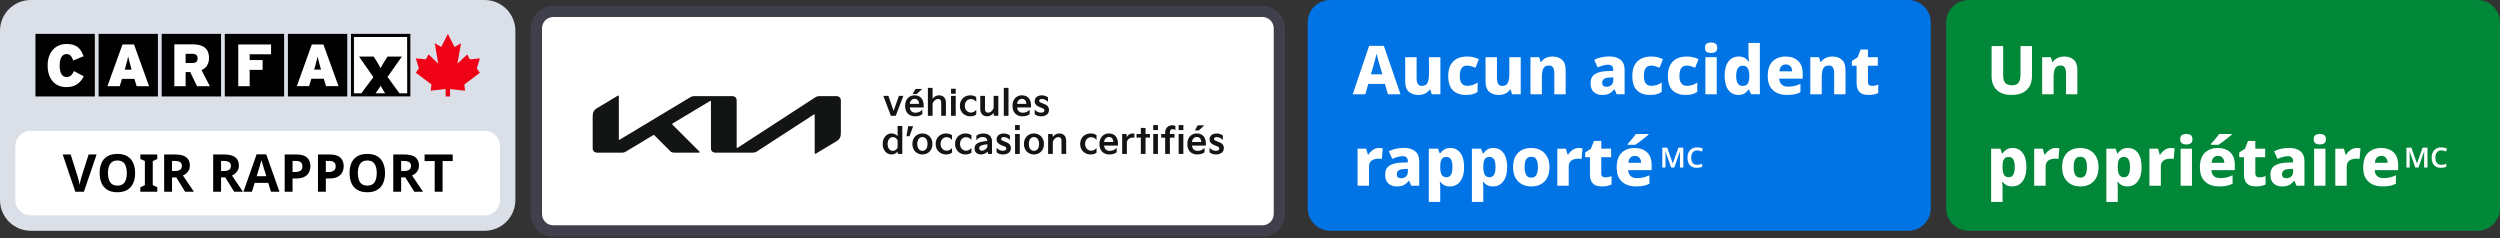 <svg xmlns="http://www.w3.org/2000/svg" version="1.1" width="325" height="31" viewBox="0 0 325 31"><rect x="0" y="0" width="325" height="31" fill="#333333" stroke="none"/><g><g id="View Report - Sm - Fr" xmlns="http://www.w3.org/2000/svg"><path d="M0 4C0 1.791 1.791 0 4 0H63C65.209 0 67 1.791 67 4V26C67 28.209 65.209 30 63 30H4C1.791 30 0 28.209 0 26V4Z" fill="#DADFE8" /><path d="M2 19C2 17.895 2.895 17 4 17H63C64.105 17 65 17.895 65 19V26C65 27.105 64.105 28 63 28H4C2.895 28 2 27.105 2 26V19Z" fill="white" /><path d="M12.817 4.404H20.529V12.54H12.817V4.404Z" fill="black" /><path d="M21.019 4.404H28.735V12.54H21.019V4.404Z" fill="black" /><path d="M29.221 4.404H36.937V12.54H29.221V4.404Z" fill="black" /><path d="M37.427 4.404H45.143V12.54H37.427V4.404Z" fill="black" /><path d="M4.611 4.404H12.327V12.54H4.611V4.404Z" fill="black" /><path d="M8.643 11.327C7.04 11.327 6.191 10.133 6.191 8.524C6.191 6.772 7.202 5.718 8.65 5.718C9.971 5.718 10.496 6.292 10.867 7.315L9.519 7.861C9.326 7.357 9.141 7.028 8.65 7.028C8.033 7.028 7.755 7.652 7.755 8.524C7.755 9.392 8.017 10.017 8.666 10.017C9.133 10.017 9.334 9.761 9.627 9.245L10.89 9.923C10.52 10.637 9.917 11.327 8.643 11.327Z" fill="white" /><path d="M17.107 9.059H16.215L16.316 8.695C16.509 8.005 16.594 7.702 16.663 7.338C16.733 7.702 16.818 7.997 17.011 8.695L17.107 9.059ZM19.378 11.21L17.424 5.78H15.922L13.964 11.21H15.563L15.856 10.249H17.47L17.764 11.21H19.378Z" fill="white" /><path d="M25.688 7.582C25.688 7.97 25.495 8.187 25.008 8.187H24.132V6.997H25.031C25.503 6.997 25.688 7.237 25.688 7.582ZM27.279 11.206L26.201 9.121C26.792 8.854 27.171 8.35 27.171 7.532C27.171 6.245 26.333 5.764 25.07 5.764H22.664V11.206H24.132V9.369H24.73L25.611 11.206H27.279Z" fill="white" /><path d="M32.457 7.051V7.811H34.141V9.082H32.457V11.206H30.974V5.78H35.238V7.059L32.457 7.051Z" fill="white" /><path d="M41.733 9.051H40.841L40.938 8.695C41.13 8.005 41.215 7.702 41.285 7.338C41.355 7.702 41.44 7.997 41.633 8.695L41.733 9.051ZM44.004 11.195L42.046 5.78H40.54L38.586 11.195H40.184L40.478 10.233H42.092L42.386 11.195H44.004Z" fill="white" /><path d="M49.487 11.144C49.302 11.454 49.097 11.753 48.881 12.044L48.811 12.137H50.078L50.016 12.044C49.808 11.703 49.63 11.439 49.487 11.144Z" fill="white" /><path d="M48.56 10.032L46.703 7.357H48.599L48.927 7.885C49.136 8.202 49.321 8.532 49.491 8.873C49.622 8.586 49.854 8.222 50.062 7.885L50.391 7.357H52.252L50.391 10.001L51.947 12.137H52.959V4.799H46.046V12.137H47L48.56 10.032Z" fill="white" /><path d="M45.629 4.404V12.532H53.345V4.404H45.629ZM48.811 12.137L48.881 12.044C49.097 11.753 49.302 11.454 49.487 11.144C49.63 11.439 49.808 11.703 50.016 12.044L50.078 12.137H48.811ZM52.939 12.137H51.928L50.375 10.001L52.233 7.357H50.375L50.043 7.885C49.839 8.222 49.607 8.586 49.472 8.873C49.306 8.532 49.116 8.202 48.908 7.885L48.58 7.357H46.684L48.541 10.032L46.965 12.137H46.012V4.807H52.928L52.939 12.137Z" fill="black" /><path d="M58.508 12.544V11.575L60.454 11.796L60.358 10.986L62.389 9.454L61.983 8.896L62.389 7.59L61.08 7.718L60.736 7.075L59.473 8.28L59.929 5.613L59.087 6.117L58.226 4.408L58.222 4.4L57.361 6.109L56.515 5.605L56.975 8.276L55.708 7.071L55.364 7.71L54.051 7.586L54.461 8.889L54.051 9.451L56.087 10.978L55.994 11.792L57.932 11.571V12.544H58.508Z" fill="#EF0215" /><path d="M12.557 20.082L10.909 24.924H9.791L8.149 20.082H9.187L10.096 22.965C10.109 23.014 10.134 23.107 10.17 23.242C10.207 23.374 10.243 23.514 10.279 23.663C10.315 23.808 10.34 23.93 10.353 24.029C10.367 23.93 10.39 23.808 10.421 23.663C10.457 23.514 10.491 23.374 10.523 23.242C10.559 23.107 10.586 23.014 10.604 22.965L11.52 20.082H12.557Z" fill="black" /><path d="M17.566 22.497C17.566 22.998 17.483 23.437 17.315 23.812C17.152 24.183 16.899 24.472 16.556 24.68C16.217 24.888 15.785 24.992 15.261 24.992C14.736 24.992 14.302 24.888 13.959 24.68C13.619 24.472 13.366 24.181 13.199 23.805C13.036 23.43 12.955 22.992 12.955 22.49C12.955 21.988 13.036 21.552 13.199 21.181C13.366 20.81 13.619 20.523 13.959 20.32C14.302 20.112 14.738 20.008 15.267 20.008C15.792 20.008 16.223 20.112 16.562 20.32C16.902 20.523 17.152 20.812 17.315 21.188C17.483 21.558 17.566 21.995 17.566 22.497ZM14.033 22.497C14.033 23.003 14.13 23.403 14.325 23.697C14.519 23.986 14.831 24.131 15.261 24.131C15.699 24.131 16.013 23.986 16.203 23.697C16.393 23.403 16.488 23.003 16.488 22.497C16.488 21.99 16.393 21.592 16.203 21.303C16.013 21.009 15.701 20.862 15.267 20.862C14.833 20.862 14.519 21.009 14.325 21.303C14.13 21.592 14.033 21.99 14.033 22.497Z" fill="black" /><path d="M20.448 24.924H18.244V24.341L18.834 24.07V20.937L18.244 20.666V20.082H20.448V20.666L19.858 20.937V24.07L20.448 24.341V24.924Z" fill="black" /><path d="M22.751 20.082C23.411 20.082 23.897 20.202 24.209 20.442C24.525 20.681 24.684 21.045 24.684 21.534C24.684 21.755 24.641 21.95 24.555 22.117C24.473 22.279 24.363 22.42 24.223 22.537C24.087 22.65 23.94 22.743 23.782 22.815L25.206 24.924H24.067L22.914 23.066H22.364V24.924H21.34V20.082H22.751ZM22.676 20.923H22.364V22.232H22.697C23.036 22.232 23.278 22.176 23.422 22.062C23.572 21.95 23.646 21.782 23.646 21.561C23.646 21.33 23.567 21.167 23.409 21.073C23.25 20.973 23.006 20.923 22.676 20.923Z" fill="black" /><path d="M29.125 20.082C29.785 20.082 30.271 20.202 30.583 20.442C30.899 20.681 31.058 21.045 31.058 21.534C31.058 21.755 31.015 21.95 30.929 22.117C30.847 22.279 30.736 22.42 30.596 22.537C30.461 22.65 30.314 22.743 30.156 22.815L31.58 24.924H30.44L29.288 23.066H28.738V24.924H27.714V20.082H29.125ZM29.05 20.923H28.738V22.232H29.07C29.41 22.232 29.651 22.176 29.796 22.062C29.945 21.95 30.02 21.782 30.02 21.561C30.02 21.33 29.941 21.167 29.783 21.073C29.624 20.973 29.38 20.923 29.05 20.923Z" fill="black" /><path d="M35.222 24.924L34.87 23.771H33.106L32.754 24.924H31.648L33.357 20.062H34.612L36.328 24.924H35.222ZM34.626 22.91L34.273 21.785C34.25 21.708 34.221 21.61 34.185 21.493C34.148 21.375 34.112 21.256 34.076 21.134C34.04 21.011 34.011 20.905 33.988 20.815C33.965 20.905 33.934 21.018 33.893 21.154C33.857 21.285 33.821 21.412 33.785 21.534C33.753 21.651 33.728 21.735 33.71 21.785L33.364 22.91H34.626Z" fill="black" /><path d="M38.555 20.082C39.179 20.082 39.633 20.218 39.918 20.489C40.207 20.756 40.352 21.125 40.352 21.595C40.352 21.879 40.293 22.144 40.175 22.388C40.058 22.632 39.861 22.829 39.586 22.978C39.314 23.127 38.944 23.202 38.473 23.202H38.033V24.924H37.009V20.082H38.555ZM38.501 20.923H38.033V22.361H38.372C38.661 22.361 38.889 22.304 39.057 22.191C39.228 22.074 39.314 21.886 39.314 21.628C39.314 21.158 39.043 20.923 38.501 20.923Z" fill="black" /><path d="M42.881 20.082C43.505 20.082 43.959 20.218 44.244 20.489C44.533 20.756 44.678 21.125 44.678 21.595C44.678 21.879 44.619 22.144 44.502 22.388C44.384 22.632 44.187 22.829 43.911 22.978C43.64 23.127 43.27 23.202 42.799 23.202H42.359V24.924H41.335V20.082H42.881ZM42.827 20.923H42.359V22.361H42.698C42.987 22.361 43.215 22.304 43.383 22.191C43.554 22.074 43.64 21.886 43.64 21.628C43.64 21.158 43.369 20.923 42.827 20.923Z" fill="black" /><path d="M50.055 22.497C50.055 22.998 49.971 23.437 49.804 23.812C49.641 24.183 49.388 24.472 49.044 24.68C48.705 24.888 48.274 24.992 47.749 24.992C47.225 24.992 46.791 24.888 46.447 24.68C46.108 24.472 45.855 24.181 45.688 23.805C45.525 23.43 45.444 22.992 45.444 22.49C45.444 21.988 45.525 21.552 45.688 21.181C45.855 20.81 46.108 20.523 46.447 20.32C46.791 20.112 47.227 20.008 47.756 20.008C48.28 20.008 48.712 20.112 49.051 20.32C49.39 20.523 49.641 20.812 49.804 21.188C49.971 21.558 50.055 21.995 50.055 22.497ZM46.522 22.497C46.522 23.003 46.619 23.403 46.813 23.697C47.008 23.986 47.32 24.131 47.749 24.131C48.188 24.131 48.502 23.986 48.692 23.697C48.882 23.403 48.977 23.003 48.977 22.497C48.977 21.99 48.882 21.592 48.692 21.303C48.502 21.009 48.19 20.862 47.756 20.862C47.322 20.862 47.008 21.009 46.813 21.303C46.619 21.592 46.522 21.99 46.522 22.497Z" fill="black" /><path d="M52.536 20.082C53.196 20.082 53.682 20.202 53.994 20.442C54.311 20.681 54.469 21.045 54.469 21.534C54.469 21.755 54.426 21.95 54.34 22.117C54.259 22.279 54.148 22.42 54.008 22.537C53.872 22.65 53.725 22.743 53.567 22.815L54.991 24.924H53.852L52.699 23.066H52.15V24.924H51.126V20.082H52.536ZM52.462 20.923H52.15V22.232H52.482C52.821 22.232 53.063 22.176 53.208 22.062C53.357 21.95 53.431 21.782 53.431 21.561C53.431 21.33 53.352 21.167 53.194 21.073C53.036 20.973 52.792 20.923 52.462 20.923Z" fill="black" /><path d="M57.535 24.924H56.511V20.937H55.196V20.082H58.851V20.937H57.535V24.924Z" fill="black" /></g></g><g transform="translate(69)"><path d="M95.122 0.75H2.927C1.31 0.75 0 2.06 0 3.677V27.823C0 29.44 1.31 30.75 2.927 30.75H95.122C96.738 30.75 98.049 29.44 98.049 27.823V3.677C98.049 2.06 96.738 0.75 95.122 0.75Z" fill="#403F4C" xmlns="http://www.w3.org/2000/svg" /><path d="M95.122 2.213H2.927C2.119 2.213 1.463 2.869 1.463 3.677V27.823C1.463 28.631 2.119 29.287 2.927 29.287H95.122C95.93 29.287 96.585 28.631 96.585 27.823V3.677C96.585 2.869 95.93 2.213 95.122 2.213Z" fill="white" xmlns="http://www.w3.org/2000/svg" /><path d="M40.311 13.064C40.311 12.724 40.084 12.497 39.744 12.497H37.535C37.294 12.497 37.132 12.557 36.955 12.673L26.9 19.203C26.871 19.223 26.847 19.233 26.823 19.233C26.787 19.233 26.768 19.198 26.768 19.139V13.064C26.768 12.724 26.541 12.497 26.201 12.497H21.297C21.047 12.497 20.913 12.536 20.696 12.668L11.582 18.143C11.552 18.162 11.527 18.177 11.502 18.177C11.464 18.177 11.449 18.149 11.449 18.091V12.553C11.449 12.459 11.427 12.416 11.386 12.416C11.364 12.416 11.339 12.423 11.312 12.439L8.615 14.061C8.162 14.332 8.049 14.626 8.049 15.135V19.277C8.049 19.617 8.276 19.844 8.615 19.844H11.848C12.055 19.844 12.202 19.802 12.415 19.675L15.928 17.564C15.95 17.55 15.975 17.541 15.993 17.541C16.015 17.541 16.034 17.553 16.053 17.574L18.153 19.674C18.285 19.806 18.474 19.844 18.719 19.844H21.853C21.912 19.844 21.963 19.825 21.963 19.784C21.963 19.748 21.932 19.713 21.886 19.667L18.423 16.204C18.388 16.169 18.38 16.15 18.38 16.129C18.38 16.106 18.393 16.082 18.441 16.053L23.29 13.14C23.32 13.122 23.344 13.111 23.369 13.111C23.402 13.111 23.423 13.152 23.423 13.197V19.277C23.423 19.617 23.65 19.844 23.99 19.844H28.863C29.052 19.844 29.221 19.803 29.427 19.67L36.778 14.896C36.807 14.878 36.83 14.867 36.856 14.867C36.893 14.867 36.91 14.908 36.91 14.962V19.887C36.91 19.978 36.939 20.004 36.973 20.004C36.998 20.004 37.027 19.992 37.063 19.97L39.744 18.36C40.197 18.087 40.311 17.793 40.311 17.283V13.064Z" fill="#131414" xmlns="http://www.w3.org/2000/svg" /><path fill-rule="evenodd" clip-rule="evenodd" d="M47.454 15.051L48.435 12.463H47.857L47.17 14.41L46.488 12.463H45.833L46.81 15.051H47.454ZM50.875 11.565H50.012L49.643 12.229H50.164L50.875 11.565ZM48.672 13.8C48.667 14.037 48.719 14.273 48.823 14.487C48.923 14.684 49.078 14.846 49.272 14.954C49.491 15.07 49.736 15.128 49.986 15.121C50.158 15.121 50.33 15.098 50.495 15.049C50.644 15.006 50.783 14.935 50.905 14.842V14.259C50.785 14.388 50.64 14.491 50.479 14.563C50.33 14.623 50.171 14.655 50.01 14.653C49.795 14.653 49.624 14.594 49.498 14.476C49.371 14.358 49.297 14.189 49.275 13.971H51.081V13.733C51.081 13.316 50.978 12.989 50.771 12.75C50.564 12.511 50.273 12.392 49.896 12.392C49.673 12.387 49.451 12.446 49.259 12.56C49.074 12.672 48.924 12.836 48.828 13.029C48.724 13.239 48.67 13.47 48.674 13.704V13.8H48.672ZM49.279 13.505C49.283 13.329 49.352 13.161 49.471 13.031C49.579 12.914 49.732 12.85 49.891 12.852C50.05 12.845 50.206 12.907 50.315 13.024C50.42 13.14 50.473 13.3 50.473 13.505H49.279ZM52.236 15.051V13.473C52.289 13.306 52.388 13.156 52.523 13.044C52.642 12.933 52.798 12.869 52.961 12.867C53.226 12.867 53.359 13.031 53.359 13.359V15.051H53.971V13.359C53.971 13.05 53.891 12.811 53.731 12.643C53.571 12.475 53.348 12.392 53.06 12.392C52.894 12.389 52.729 12.435 52.587 12.519C52.449 12.6 52.329 12.708 52.236 12.837V11.42H51.624V15.051H52.236ZM55.245 11.536H54.634V12.184H55.245V11.536ZM55.245 12.463H54.634V15.051H55.245V12.463ZM55.791 13.809C55.789 14.039 55.848 14.265 55.962 14.466C56.075 14.666 56.242 14.832 56.442 14.944C56.657 15.065 56.9 15.126 57.147 15.121C57.296 15.124 57.446 15.102 57.587 15.055C57.705 15.017 57.815 14.959 57.914 14.885V14.278C57.711 14.515 57.476 14.634 57.207 14.634C57.074 14.634 56.942 14.597 56.828 14.527C56.706 14.455 56.607 14.352 56.538 14.228C56.465 14.098 56.427 13.953 56.429 13.804V13.709C56.426 13.557 56.463 13.407 56.536 13.274C56.603 13.152 56.701 13.05 56.82 12.979C56.937 12.91 57.07 12.874 57.206 12.875C57.341 12.875 57.476 12.906 57.597 12.968C57.725 13.031 57.834 13.126 57.913 13.245V12.619C57.811 12.547 57.699 12.493 57.581 12.456C57.447 12.412 57.305 12.391 57.164 12.392C56.913 12.387 56.664 12.449 56.443 12.569C56.241 12.681 56.074 12.848 55.96 13.05C55.847 13.25 55.788 13.477 55.79 13.709V13.809H55.791ZM58.435 12.463H59.047V14.154C59.047 14.483 59.18 14.646 59.445 14.646C59.609 14.643 59.764 14.58 59.883 14.469C60.018 14.356 60.116 14.207 60.171 14.04V12.463H60.782V15.051H60.209L60.171 14.677C60.077 14.805 59.957 14.913 59.819 14.994C59.676 15.08 59.513 15.124 59.346 15.121C59.058 15.121 58.835 15.038 58.675 14.87C58.515 14.702 58.435 14.465 58.435 14.154V12.463ZM62.104 11.42H61.492V15.051H62.104V11.42ZM62.626 13.8C62.621 14.037 62.673 14.273 62.777 14.487C62.877 14.684 63.032 14.846 63.226 14.954C63.445 15.07 63.69 15.128 63.94 15.121C64.112 15.121 64.284 15.098 64.449 15.049C64.597 15.006 64.737 14.935 64.859 14.842V14.259C64.739 14.388 64.594 14.491 64.433 14.563C64.284 14.623 64.125 14.655 63.964 14.653C63.749 14.653 63.578 14.594 63.452 14.476C63.325 14.358 63.251 14.189 63.229 13.971H65.035V13.733C65.035 13.316 64.932 12.989 64.725 12.75C64.518 12.511 64.227 12.392 63.85 12.392C63.627 12.387 63.405 12.446 63.213 12.56C63.028 12.672 62.878 12.836 62.782 13.029C62.678 13.239 62.624 13.47 62.628 13.704V13.8H62.626ZM63.232 13.505C63.236 13.329 63.305 13.161 63.424 13.031C63.532 12.914 63.685 12.85 63.843 12.852C64.003 12.845 64.158 12.907 64.267 13.024C64.373 13.14 64.426 13.3 64.426 13.505H63.232ZM65.512 14.838C65.611 14.929 65.73 14.998 65.858 15.041C66.005 15.096 66.16 15.123 66.318 15.123C66.634 15.123 66.888 15.051 67.079 14.907C67.27 14.764 67.367 14.561 67.367 14.298C67.372 14.124 67.317 13.953 67.208 13.817C67.102 13.69 66.933 13.582 66.703 13.497L66.447 13.402C66.349 13.368 66.257 13.321 66.172 13.262C66.121 13.225 66.091 13.166 66.091 13.103C66.094 13.04 66.125 12.982 66.174 12.942C66.23 12.891 66.322 12.867 66.451 12.867C66.591 12.867 66.729 12.899 66.857 12.96C67.003 13.03 67.134 13.128 67.243 13.247V12.659C67.132 12.581 67.011 12.517 66.882 12.472C66.741 12.42 66.591 12.393 66.442 12.393C66.265 12.388 66.09 12.423 65.928 12.495C65.798 12.553 65.689 12.648 65.612 12.767C65.543 12.88 65.507 13.009 65.508 13.142C65.501 13.318 65.563 13.49 65.678 13.622C65.792 13.747 65.961 13.852 66.186 13.937L66.447 14.037C66.542 14.066 66.63 14.115 66.705 14.18C66.75 14.226 66.776 14.29 66.773 14.354C66.773 14.438 66.734 14.517 66.665 14.563C66.591 14.616 66.478 14.644 66.323 14.644C66.169 14.644 66.016 14.608 65.877 14.54C65.734 14.469 65.609 14.367 65.512 14.241V14.838ZM45.753 18.714C45.747 18.965 45.801 19.211 45.91 19.437C46.003 19.632 46.149 19.797 46.331 19.913C46.506 20.023 46.708 20.081 46.914 20.079C47.069 20.08 47.223 20.044 47.362 19.973C47.492 19.909 47.603 19.813 47.687 19.696L47.725 20.008H48.299V16.377H47.687V17.695C47.593 17.586 47.477 17.499 47.345 17.441C47.209 17.38 47.062 17.348 46.914 17.348C46.708 17.347 46.505 17.404 46.331 17.514C46.149 17.631 46.003 17.796 45.91 17.99C45.801 18.215 45.747 18.463 45.753 18.713V18.714ZM46.388 18.714C46.383 18.544 46.417 18.376 46.488 18.222C46.543 18.099 46.631 17.994 46.744 17.918C46.839 17.855 46.951 17.82 47.066 17.819C47.194 17.819 47.321 17.857 47.428 17.928C47.542 18.002 47.631 18.107 47.687 18.231V19.198C47.63 19.321 47.539 19.427 47.424 19.5C47.315 19.572 47.188 19.611 47.057 19.611C46.94 19.611 46.826 19.576 46.73 19.511C46.621 19.435 46.535 19.331 46.483 19.208C46.416 19.052 46.383 18.885 46.388 18.715V18.714ZM49.711 16.406H49.067L48.84 17.71H49.228L49.711 16.406ZM49.616 18.753C49.612 18.989 49.67 19.223 49.784 19.43C49.892 19.628 50.053 19.793 50.248 19.906C50.662 20.137 51.166 20.137 51.581 19.906C51.776 19.794 51.937 19.63 52.045 19.433C52.159 19.224 52.218 18.99 52.213 18.753V18.671C52.216 18.436 52.158 18.204 52.045 17.998C51.937 17.8 51.777 17.636 51.581 17.522C51.167 17.291 50.663 17.291 50.248 17.522C50.053 17.636 49.893 17.8 49.784 17.998C49.67 18.204 49.612 18.436 49.616 18.671V18.753ZM50.251 18.671C50.243 18.455 50.304 18.241 50.426 18.062C50.629 17.792 51.011 17.738 51.28 17.94C51.326 17.975 51.367 18.016 51.401 18.062C51.523 18.241 51.584 18.455 51.576 18.671V18.753C51.576 18.999 51.518 19.203 51.401 19.366C51.199 19.637 50.816 19.691 50.547 19.488C50.501 19.453 50.461 19.413 50.426 19.366C50.309 19.204 50.251 18.999 50.251 18.753V18.671ZM52.64 18.766C52.638 18.997 52.697 19.223 52.81 19.423C52.924 19.624 53.09 19.789 53.291 19.902C53.505 20.022 53.749 20.084 53.995 20.079C54.145 20.081 54.294 20.059 54.436 20.013C54.554 19.975 54.664 19.917 54.762 19.843V19.236C54.56 19.473 54.324 19.591 54.056 19.591C53.922 19.591 53.79 19.554 53.677 19.485C53.555 19.413 53.455 19.31 53.387 19.186C53.314 19.056 53.276 18.91 53.278 18.762V18.667C53.275 18.515 53.312 18.364 53.385 18.231C53.452 18.11 53.549 18.008 53.669 17.937C53.786 17.867 53.919 17.831 54.054 17.833C54.19 17.833 54.324 17.864 54.446 17.925C54.574 17.989 54.682 18.084 54.761 18.202V17.576C54.659 17.505 54.548 17.45 54.43 17.413C54.295 17.369 54.154 17.348 54.013 17.349C53.761 17.345 53.512 17.406 53.292 17.527C53.089 17.639 52.922 17.806 52.809 18.008C52.695 18.208 52.636 18.435 52.639 18.667V18.766H52.64ZM55.167 18.766C55.164 18.997 55.223 19.223 55.337 19.423C55.45 19.624 55.617 19.789 55.818 19.902C56.032 20.022 56.275 20.084 56.522 20.079C56.672 20.081 56.821 20.059 56.962 20.013C57.081 19.975 57.191 19.917 57.289 19.843V19.236C57.086 19.473 56.851 19.591 56.583 19.591C56.449 19.591 56.317 19.554 56.204 19.485C56.082 19.413 55.982 19.31 55.914 19.186C55.841 19.056 55.803 18.91 55.805 18.762V18.667C55.802 18.515 55.839 18.364 55.912 18.231C55.979 18.11 56.076 18.008 56.196 17.937C56.312 17.867 56.446 17.831 56.581 17.833C56.717 17.833 56.851 17.864 56.973 17.925C57.1 17.989 57.209 18.084 57.288 18.202V17.576C57.186 17.505 57.075 17.45 56.957 17.413C56.822 17.369 56.681 17.348 56.54 17.349C56.288 17.345 56.039 17.406 55.819 17.527C55.616 17.639 55.449 17.806 55.336 18.008C55.222 18.208 55.163 18.435 55.166 18.667V18.766H55.167ZM57.692 19.283C57.692 19.53 57.765 19.723 57.913 19.866C58.06 20.008 58.262 20.079 58.522 20.079C58.685 20.082 58.846 20.051 58.996 19.986C59.143 19.917 59.277 19.823 59.394 19.709L59.451 20.008H59.963V18.421C59.963 18.061 59.86 17.792 59.653 17.616C59.445 17.439 59.178 17.351 58.85 17.351C58.484 17.351 58.177 17.45 57.93 17.649V18.241C58.023 18.108 58.144 17.998 58.288 17.922C58.42 17.848 58.569 17.807 58.721 17.806C59.109 17.806 59.318 17.975 59.347 18.313L58.801 18.399C58.609 18.427 58.42 18.473 58.237 18.539C58.093 18.59 57.965 18.676 57.863 18.788C57.748 18.929 57.687 19.105 57.692 19.287V19.283ZM58.3 19.254C58.297 19.17 58.33 19.087 58.39 19.027C58.451 18.973 58.522 18.931 58.598 18.902C58.745 18.851 58.898 18.815 59.054 18.795L59.362 18.743V19.104C59.296 19.243 59.196 19.362 59.07 19.45C58.946 19.543 58.795 19.592 58.641 19.592C58.55 19.597 58.459 19.565 58.392 19.502C58.328 19.436 58.295 19.347 58.3 19.255V19.254ZM60.56 19.795C60.66 19.887 60.778 19.955 60.906 19.999C61.053 20.054 61.209 20.08 61.366 20.08C61.682 20.08 61.936 20.008 62.127 19.865C62.319 19.721 62.415 19.518 62.415 19.255C62.421 19.081 62.365 18.91 62.256 18.774C62.151 18.647 61.981 18.539 61.751 18.455L61.495 18.36C61.398 18.326 61.305 18.279 61.22 18.22C61.169 18.183 61.139 18.123 61.139 18.061C61.143 17.997 61.173 17.939 61.223 17.9C61.278 17.849 61.37 17.824 61.499 17.824C61.64 17.824 61.778 17.857 61.905 17.917C62.051 17.988 62.182 18.085 62.291 18.204V17.617C62.181 17.538 62.059 17.475 61.931 17.429C61.789 17.377 61.64 17.351 61.49 17.351C61.313 17.346 61.138 17.381 60.976 17.453C60.846 17.511 60.737 17.605 60.661 17.725C60.591 17.837 60.555 17.967 60.556 18.099C60.549 18.275 60.611 18.448 60.727 18.58C60.84 18.705 61.009 18.809 61.234 18.895L61.495 18.995C61.59 19.024 61.678 19.072 61.753 19.137C61.798 19.183 61.824 19.247 61.822 19.312C61.822 19.395 61.782 19.474 61.713 19.521C61.64 19.574 61.526 19.602 61.371 19.602C61.217 19.602 61.064 19.566 60.925 19.497C60.782 19.427 60.657 19.325 60.56 19.198V19.795ZM63.57 16.262H62.958V16.91H63.57V16.262ZM63.57 17.42H62.958V20.008H63.57V17.42ZM64.114 18.753C64.111 18.989 64.169 19.223 64.282 19.43C64.39 19.628 64.551 19.793 64.747 19.906C65.161 20.137 65.665 20.137 66.079 19.906C66.274 19.794 66.435 19.63 66.544 19.433C66.657 19.224 66.717 18.99 66.712 18.753V18.671C66.714 18.436 66.656 18.204 66.544 17.998C66.435 17.8 66.275 17.636 66.079 17.522C65.666 17.291 65.162 17.291 64.747 17.522C64.551 17.636 64.391 17.8 64.282 17.998C64.169 18.204 64.111 18.436 64.114 18.671V18.753ZM64.751 18.671C64.742 18.455 64.804 18.241 64.925 18.062C65.128 17.792 65.51 17.738 65.779 17.94C65.826 17.975 65.866 18.016 65.901 18.062C66.023 18.241 66.084 18.455 66.076 18.671V18.753C66.076 18.999 66.018 19.203 65.901 19.366C65.698 19.637 65.316 19.691 65.047 19.488C65.001 19.453 64.96 19.413 64.925 19.366C64.808 19.204 64.751 18.999 64.751 18.753V18.671ZM67.868 20.008V18.43C67.921 18.264 68.021 18.115 68.156 18.002C68.275 17.89 68.431 17.827 68.594 17.824C68.859 17.824 68.992 17.989 68.992 18.317V20.008H69.604V18.317C69.604 18.008 69.524 17.769 69.364 17.601C69.204 17.433 68.981 17.349 68.693 17.349C68.526 17.347 68.362 17.392 68.219 17.477C68.081 17.558 67.962 17.666 67.868 17.794L67.83 17.42H67.257V20.008H67.868ZM71.429 18.766C71.426 18.997 71.485 19.223 71.599 19.423C71.712 19.624 71.879 19.789 72.08 19.902C72.294 20.022 72.537 20.084 72.784 20.079C72.933 20.081 73.083 20.059 73.224 20.013C73.343 19.975 73.453 19.917 73.551 19.843V19.236C73.348 19.473 73.113 19.591 72.844 19.591C72.711 19.591 72.579 19.554 72.466 19.485C72.344 19.413 72.244 19.31 72.176 19.186C72.103 19.056 72.065 18.91 72.067 18.762V18.667C72.064 18.515 72.1 18.364 72.174 18.231C72.241 18.11 72.338 18.008 72.457 17.937C72.574 17.867 72.708 17.831 72.843 17.833C72.979 17.833 73.113 17.864 73.235 17.925C73.362 17.989 73.47 18.084 73.55 18.202V17.576C73.448 17.506 73.337 17.45 73.219 17.413C73.084 17.37 72.943 17.348 72.802 17.349C72.55 17.345 72.301 17.406 72.081 17.527C71.878 17.639 71.711 17.806 71.598 18.008C71.484 18.208 71.425 18.435 71.427 18.667V18.766H71.429ZM73.931 18.757C73.927 18.995 73.979 19.231 74.083 19.444C74.181 19.641 74.338 19.805 74.531 19.911C74.75 20.028 74.996 20.086 75.245 20.079C75.418 20.079 75.589 20.056 75.755 20.006C75.903 19.963 76.042 19.892 76.165 19.8V19.217C76.044 19.346 75.9 19.449 75.739 19.521C75.589 19.581 75.43 19.612 75.269 19.611C75.054 19.611 74.883 19.552 74.757 19.434C74.631 19.316 74.557 19.146 74.535 18.929H76.341V18.691C76.341 18.274 76.238 17.946 76.03 17.707C75.823 17.469 75.532 17.349 75.156 17.349C74.932 17.345 74.711 17.404 74.519 17.517C74.333 17.63 74.184 17.793 74.088 17.987C73.983 18.196 73.93 18.428 73.933 18.662V18.757H73.931ZM74.537 18.463C74.542 18.287 74.61 18.119 74.729 17.989C74.837 17.872 74.99 17.807 75.149 17.809C75.309 17.802 75.464 17.866 75.573 17.982C75.678 18.098 75.731 18.258 75.731 18.463H74.537ZM77.495 20.008V18.444C77.535 18.28 77.633 18.134 77.769 18.034C77.905 17.933 78.07 17.879 78.239 17.88C78.316 17.88 78.393 17.892 78.466 17.918V17.374C78.4 17.356 78.33 17.348 78.262 17.351C78.09 17.347 77.921 17.395 77.776 17.486C77.641 17.571 77.538 17.698 77.484 17.849L77.456 17.422H76.882V20.011H77.494L77.495 20.008ZM79.309 20.008H79.921V17.889H80.495V17.42H79.921V16.633H79.309V17.42H78.75V17.889H79.309V20.008ZM81.533 16.262H80.921V16.91H81.533V16.262ZM81.533 17.42H80.921V20.008H81.533V17.42ZM82.471 17.894V20.008H83.083V17.894H83.685V17.42H83.083V17.212C83.083 17.073 83.119 16.967 83.189 16.894C83.261 16.821 83.36 16.782 83.462 16.785C83.525 16.785 83.588 16.798 83.647 16.823C83.704 16.847 83.755 16.88 83.799 16.923V16.378C83.737 16.348 83.671 16.325 83.604 16.31C83.36 16.253 83.102 16.291 82.883 16.415C82.75 16.496 82.642 16.614 82.573 16.754C82.506 16.893 82.47 17.045 82.471 17.2V17.422H81.959V17.896H82.471V17.894ZM84.836 16.262H84.224V16.91H84.836V16.262ZM84.836 17.42H84.224V20.008H84.836V17.42ZM87.562 16.291H86.699L86.329 16.954H86.85L87.562 16.291ZM85.357 18.757C85.352 18.995 85.404 19.231 85.509 19.444C85.607 19.641 85.764 19.805 85.957 19.911C86.176 20.028 86.422 20.086 86.671 20.079C86.844 20.079 87.015 20.056 87.181 20.006C87.329 19.963 87.468 19.892 87.591 19.8V19.217C87.47 19.346 87.326 19.449 87.164 19.521C87.015 19.581 86.856 19.612 86.695 19.611C86.481 19.611 86.309 19.552 86.183 19.434C86.057 19.316 85.983 19.146 85.961 18.929H87.767V18.691C87.767 18.274 87.664 17.946 87.456 17.707C87.249 17.469 86.958 17.349 86.582 17.349C86.358 17.345 86.137 17.404 85.944 17.517C85.759 17.63 85.61 17.793 85.513 17.987C85.409 18.196 85.356 18.428 85.359 18.662V18.757H85.357ZM85.964 18.463C85.969 18.287 86.037 18.119 86.156 17.989C86.264 17.872 86.417 17.807 86.576 17.809C86.736 17.802 86.891 17.865 87 17.982C87.105 18.098 87.159 18.258 87.159 18.463H85.964ZM88.244 19.795C88.344 19.887 88.462 19.955 88.591 19.999C88.738 20.054 88.893 20.08 89.051 20.08C89.367 20.08 89.621 20.008 89.812 19.865C90.003 19.721 90.098 19.518 90.099 19.255C90.105 19.081 90.049 18.91 89.94 18.774C89.835 18.647 89.667 18.539 89.435 18.455L89.179 18.36C89.082 18.326 88.989 18.279 88.905 18.22C88.854 18.183 88.823 18.123 88.823 18.061C88.827 17.997 88.857 17.939 88.907 17.9C88.963 17.849 89.055 17.824 89.184 17.824C89.324 17.824 89.462 17.857 89.589 17.917C89.735 17.988 89.866 18.085 89.975 18.204V17.617C89.865 17.538 89.743 17.475 89.615 17.429C89.474 17.377 89.324 17.351 89.175 17.351C88.997 17.346 88.822 17.381 88.66 17.453C88.53 17.511 88.421 17.605 88.345 17.725C88.275 17.837 88.24 17.967 88.241 18.099C88.234 18.275 88.295 18.448 88.411 18.58C88.525 18.705 88.694 18.809 88.918 18.895L89.179 18.995C89.274 19.024 89.362 19.072 89.438 19.137C89.483 19.183 89.508 19.247 89.506 19.312C89.506 19.395 89.465 19.474 89.397 19.521C89.324 19.574 89.21 19.602 89.055 19.602C88.901 19.602 88.748 19.566 88.609 19.497C88.467 19.428 88.341 19.325 88.244 19.198V19.795Z" fill="#131414" xmlns="http://www.w3.org/2000/svg" /></g><g transform="translate(170)"><g id="No Accidents - Sm - Fr" xmlns="http://www.w3.org/2000/svg"><path d="M0 2.927C0 1.31 1.31 0 2.927 0H78.073C79.69 0 81 1.31 81 2.927V27.073C81 28.69 79.69 30 78.073 30H2.927C1.31 30 0 28.69 0 27.073V2.927Z" fill="#0074E5" /><path d="M9.287 19.238C9.363 19.238 9.448 19.244 9.541 19.256C9.635 19.262 9.708 19.27 9.761 19.282L9.638 20.669C9.521 20.64 9.363 20.625 9.164 20.625C8.977 20.625 8.789 20.658 8.602 20.722C8.42 20.78 8.268 20.889 8.145 21.047C8.028 21.205 7.97 21.433 7.97 21.732V24.146H6.486V19.326H7.601L7.829 20.116H7.891C8.031 19.876 8.221 19.671 8.461 19.502C8.707 19.326 8.982 19.238 9.287 19.238Z" fill="white" /><path d="M12.522 19.229C13.148 19.229 13.634 19.376 13.979 19.668C14.325 19.955 14.497 20.382 14.497 20.95V24.146H13.47L13.18 23.497H13.145C12.94 23.754 12.724 23.942 12.495 24.058C12.267 24.176 11.954 24.234 11.556 24.234C11.128 24.234 10.774 24.108 10.493 23.857C10.212 23.605 10.072 23.216 10.072 22.689C10.072 22.174 10.25 21.793 10.607 21.547C10.97 21.302 11.5 21.164 12.197 21.135L13.022 21.108V20.968C13.022 20.734 12.961 20.564 12.838 20.459C12.721 20.353 12.557 20.3 12.346 20.3C12.129 20.3 11.907 20.336 11.679 20.406C11.456 20.47 11.228 20.552 10.994 20.652L10.546 19.668C10.809 19.528 11.108 19.419 11.442 19.343C11.775 19.267 12.135 19.229 12.522 19.229ZM13.022 21.951L12.574 21.969C12.206 21.98 11.948 22.048 11.802 22.171C11.655 22.288 11.582 22.449 11.582 22.654C11.582 22.841 11.632 22.976 11.731 23.058C11.837 23.134 11.974 23.172 12.144 23.172C12.39 23.172 12.598 23.099 12.768 22.952C12.937 22.8 13.022 22.595 13.022 22.338V21.951Z" fill="white" /><path d="M18.556 19.238C19.095 19.238 19.525 19.452 19.847 19.879C20.169 20.3 20.33 20.915 20.33 21.723C20.33 22.273 20.251 22.736 20.093 23.11C19.935 23.479 19.718 23.76 19.443 23.953C19.174 24.14 18.864 24.234 18.512 24.234C18.167 24.234 17.895 24.173 17.696 24.05C17.503 23.927 17.348 23.792 17.23 23.646H17.169C17.186 23.757 17.201 23.874 17.213 23.997C17.225 24.12 17.23 24.252 17.23 24.392V26.254H15.746V19.326H16.95L17.16 19.941H17.23C17.353 19.753 17.52 19.589 17.731 19.449C17.942 19.308 18.217 19.238 18.556 19.238ZM18.038 20.406C17.74 20.406 17.532 20.502 17.415 20.696C17.298 20.889 17.236 21.184 17.23 21.582V21.714C17.23 22.142 17.289 22.469 17.406 22.698C17.523 22.926 17.74 23.04 18.056 23.04C18.565 23.04 18.82 22.595 18.82 21.705C18.82 21.261 18.755 20.933 18.627 20.722C18.498 20.511 18.302 20.406 18.038 20.406Z" fill="white" /><path d="M24.156 19.238C24.694 19.238 25.124 19.452 25.446 19.879C25.768 20.3 25.929 20.915 25.929 21.723C25.929 22.273 25.85 22.736 25.692 23.11C25.534 23.479 25.317 23.76 25.042 23.953C24.773 24.14 24.463 24.234 24.112 24.234C23.766 24.234 23.494 24.173 23.295 24.05C23.102 23.927 22.947 23.792 22.83 23.646H22.768C22.786 23.757 22.8 23.874 22.812 23.997C22.824 24.12 22.83 24.252 22.83 24.392V26.254H21.346V19.326H22.549L22.759 19.941H22.83C22.953 19.753 23.119 19.589 23.33 19.449C23.541 19.308 23.816 19.238 24.156 19.238ZM23.637 20.406C23.339 20.406 23.131 20.502 23.014 20.696C22.897 20.889 22.836 21.184 22.83 21.582V21.714C22.83 22.142 22.888 22.469 23.005 22.698C23.122 22.926 23.339 23.04 23.655 23.04C24.164 23.04 24.419 22.595 24.419 21.705C24.419 21.261 24.355 20.933 24.226 20.722C24.097 20.511 23.901 20.406 23.637 20.406Z" fill="white" /><path d="M31.432 21.723C31.432 22.531 31.218 23.151 30.791 23.584C30.369 24.018 29.79 24.234 29.052 24.234C28.596 24.234 28.189 24.138 27.832 23.944C27.481 23.751 27.203 23.467 26.998 23.093C26.799 22.718 26.699 22.262 26.699 21.723C26.699 20.927 26.91 20.315 27.331 19.888C27.753 19.455 28.335 19.238 29.079 19.238C29.535 19.238 29.939 19.335 30.29 19.528C30.648 19.721 30.926 20.002 31.125 20.371C31.329 20.739 31.432 21.19 31.432 21.723ZM28.201 21.723C28.201 22.168 28.268 22.507 28.403 22.741C28.537 22.976 28.76 23.093 29.07 23.093C29.374 23.093 29.594 22.976 29.729 22.741C29.863 22.507 29.93 22.168 29.93 21.723C29.93 21.278 29.863 20.944 29.729 20.722C29.594 20.494 29.371 20.38 29.061 20.38C28.757 20.38 28.537 20.494 28.403 20.722C28.268 20.944 28.201 21.278 28.201 21.723Z" fill="white" /><path d="M35.251 19.238C35.327 19.238 35.412 19.244 35.506 19.256C35.599 19.262 35.672 19.27 35.725 19.282L35.602 20.669C35.485 20.64 35.327 20.625 35.128 20.625C34.941 20.625 34.753 20.658 34.566 20.722C34.385 20.78 34.233 20.889 34.109 21.047C33.992 21.205 33.934 21.433 33.934 21.732V24.146H32.45V19.326H33.565L33.793 20.116H33.855C33.995 19.876 34.186 19.671 34.426 19.502C34.672 19.326 34.947 19.238 35.251 19.238Z" fill="white" /><path d="M38.684 23.058C38.83 23.058 38.968 23.043 39.096 23.014C39.231 22.984 39.366 22.946 39.5 22.899V23.988C39.342 24.058 39.161 24.117 38.956 24.164C38.751 24.211 38.508 24.234 38.227 24.234C37.928 24.234 37.662 24.187 37.428 24.094C37.2 23.994 37.018 23.827 36.884 23.593C36.755 23.353 36.691 23.022 36.691 22.601V20.432H36.076V19.818L36.813 19.343L37.217 18.325H38.166V19.326H39.447V20.432H38.166V22.548C38.166 22.718 38.212 22.847 38.306 22.935C38.4 23.017 38.526 23.058 38.684 23.058Z" fill="white" /><path d="M42.497 19.238C43.176 19.238 43.715 19.425 44.112 19.8C44.511 20.169 44.71 20.713 44.71 21.433V22.118H41.663C41.675 22.434 41.777 22.686 41.97 22.873C42.163 23.061 42.438 23.154 42.795 23.154C43.106 23.154 43.387 23.125 43.638 23.066C43.89 23.008 44.151 22.914 44.42 22.785V23.883C44.186 24.006 43.934 24.094 43.665 24.146C43.395 24.205 43.065 24.234 42.672 24.234C42.187 24.234 41.754 24.146 41.373 23.971C40.998 23.795 40.703 23.526 40.486 23.163C40.275 22.8 40.17 22.335 40.17 21.767C40.17 20.912 40.384 20.277 40.811 19.861C41.238 19.446 41.8 19.238 42.497 19.238ZM42.523 20.265C42.295 20.265 42.105 20.338 41.953 20.485C41.806 20.631 41.718 20.857 41.689 21.161H43.349C43.343 20.903 43.27 20.69 43.129 20.52C42.995 20.35 42.792 20.265 42.523 20.265ZM44.306 17.421V17.508C44.212 17.59 44.092 17.69 43.946 17.807C43.799 17.924 43.641 18.047 43.471 18.176C43.308 18.304 43.147 18.427 42.989 18.544C42.836 18.656 42.702 18.749 42.585 18.825H41.601V18.711C41.695 18.6 41.809 18.471 41.944 18.325C42.078 18.173 42.21 18.018 42.339 17.86C42.468 17.696 42.576 17.549 42.664 17.421H44.306Z" fill="white" /><path d="M10.428 12.256L10.042 10.913H7.873L7.487 12.256H5.854L7.987 5.96H9.901L12.062 12.256H10.428ZM9.708 9.666L9.34 8.41C9.31 8.305 9.269 8.164 9.217 7.989C9.17 7.807 9.12 7.623 9.067 7.436C9.02 7.248 8.982 7.09 8.953 6.961C8.924 7.09 8.886 7.251 8.839 7.444C8.792 7.632 8.745 7.816 8.699 7.998C8.652 8.173 8.614 8.311 8.584 8.41L8.216 9.666H9.708Z" fill="white" /><path d="M17.251 7.436V12.256H16.127L15.934 11.642H15.846C15.694 11.887 15.486 12.066 15.223 12.177C14.959 12.288 14.678 12.344 14.38 12.344C13.882 12.344 13.473 12.206 13.15 11.931C12.834 11.65 12.676 11.2 12.676 10.579V7.436H14.16V10.166C14.16 10.494 14.213 10.743 14.318 10.913C14.43 11.082 14.605 11.167 14.845 11.167C15.202 11.167 15.445 11.036 15.574 10.772C15.703 10.509 15.767 10.128 15.767 9.631V7.436H17.251Z" fill="white" /><path d="M20.588 12.344C19.863 12.344 19.295 12.148 18.885 11.756C18.475 11.358 18.27 10.728 18.27 9.868C18.27 9.282 18.376 8.805 18.586 8.437C18.797 8.062 19.084 7.787 19.447 7.611C19.816 7.436 20.237 7.348 20.711 7.348C21.027 7.348 21.311 7.38 21.563 7.444C21.815 7.509 22.043 7.591 22.248 7.69L21.818 8.805C21.613 8.723 21.422 8.656 21.247 8.603C21.071 8.551 20.893 8.524 20.711 8.524C20.407 8.524 20.173 8.636 20.009 8.858C19.851 9.075 19.772 9.408 19.772 9.859C19.772 10.31 19.857 10.64 20.026 10.851C20.196 11.056 20.427 11.159 20.72 11.159C20.972 11.159 21.212 11.123 21.44 11.053C21.668 10.977 21.885 10.872 22.09 10.737V11.949C21.885 12.083 21.665 12.183 21.431 12.247C21.203 12.312 20.922 12.344 20.588 12.344Z" fill="white" /><path d="M27.695 7.436V12.256H26.571L26.378 11.642H26.29C26.138 11.887 25.93 12.066 25.667 12.177C25.403 12.288 25.122 12.344 24.824 12.344C24.326 12.344 23.916 12.206 23.595 11.931C23.278 11.65 23.12 11.2 23.12 10.579V7.436H24.604V10.166C24.604 10.494 24.657 10.743 24.762 10.913C24.873 11.082 25.049 11.167 25.289 11.167C25.646 11.167 25.889 11.036 26.018 10.772C26.147 10.509 26.211 10.128 26.211 9.631V7.436H27.695Z" fill="white" /><path d="M31.831 7.348C32.341 7.348 32.75 7.488 33.061 7.769C33.377 8.044 33.535 8.492 33.535 9.113V12.256H32.06V9.525C32.06 9.192 32.004 8.94 31.893 8.77C31.782 8.6 31.606 8.516 31.366 8.516C31.003 8.516 30.757 8.65 30.628 8.92C30.506 9.183 30.444 9.563 30.444 10.061V12.256H28.96V7.436H30.084L30.286 8.059H30.356C30.508 7.825 30.71 7.649 30.962 7.532C31.22 7.409 31.509 7.348 31.831 7.348Z" fill="white" /><path d="M39.223 7.339C39.85 7.339 40.335 7.485 40.681 7.778C41.026 8.065 41.199 8.492 41.199 9.06V12.256H40.172L39.882 11.606H39.847C39.642 11.864 39.425 12.051 39.197 12.168C38.969 12.285 38.655 12.344 38.257 12.344C37.83 12.344 37.476 12.218 37.195 11.966C36.914 11.715 36.773 11.325 36.773 10.799C36.773 10.283 36.952 9.903 37.309 9.657C37.672 9.411 38.202 9.274 38.898 9.244L39.724 9.218V9.078C39.724 8.843 39.662 8.674 39.539 8.568C39.422 8.463 39.258 8.41 39.048 8.41C38.831 8.41 38.609 8.445 38.38 8.516C38.158 8.58 37.93 8.662 37.695 8.761L37.248 7.778C37.511 7.638 37.81 7.529 38.143 7.453C38.477 7.377 38.837 7.339 39.223 7.339ZM39.724 10.061L39.276 10.079C38.907 10.09 38.65 10.158 38.503 10.28C38.357 10.398 38.284 10.559 38.284 10.763C38.284 10.951 38.334 11.085 38.433 11.167C38.538 11.243 38.676 11.281 38.846 11.281C39.092 11.281 39.299 11.208 39.469 11.062C39.639 10.91 39.724 10.705 39.724 10.447V10.061Z" fill="white" /><path d="M44.52 12.344C43.794 12.344 43.227 12.148 42.817 11.756C42.407 11.358 42.202 10.728 42.202 9.868C42.202 9.282 42.308 8.805 42.518 8.437C42.729 8.062 43.016 7.787 43.379 7.611C43.748 7.436 44.169 7.348 44.643 7.348C44.959 7.348 45.243 7.38 45.495 7.444C45.747 7.509 45.975 7.591 46.18 7.69L45.75 8.805C45.545 8.723 45.355 8.656 45.179 8.603C45.003 8.551 44.825 8.524 44.643 8.524C44.339 8.524 44.105 8.636 43.941 8.858C43.783 9.075 43.704 9.408 43.704 9.859C43.704 10.31 43.789 10.64 43.958 10.851C44.128 11.056 44.359 11.159 44.652 11.159C44.904 11.159 45.144 11.123 45.372 11.053C45.6 10.977 45.817 10.872 46.022 10.737V11.949C45.817 12.083 45.597 12.183 45.363 12.247C45.135 12.312 44.854 12.344 44.52 12.344Z" fill="white" /><path d="M49.142 12.344C48.416 12.344 47.848 12.148 47.439 11.756C47.029 11.358 46.824 10.728 46.824 9.868C46.824 9.282 46.929 8.805 47.14 8.437C47.351 8.062 47.638 7.787 48.001 7.611C48.369 7.436 48.791 7.348 49.265 7.348C49.581 7.348 49.865 7.38 50.117 7.444C50.368 7.509 50.597 7.591 50.802 7.69L50.371 8.805C50.166 8.723 49.976 8.656 49.801 8.603C49.625 8.551 49.447 8.524 49.265 8.524C48.961 8.524 48.727 8.636 48.563 8.858C48.404 9.075 48.325 9.408 48.325 9.859C48.325 10.31 48.41 10.64 48.58 10.851C48.75 11.056 48.981 11.159 49.274 11.159C49.526 11.159 49.766 11.123 49.994 11.053C50.222 10.977 50.439 10.872 50.644 10.737V11.949C50.439 12.083 50.219 12.183 49.985 12.247C49.757 12.312 49.476 12.344 49.142 12.344Z" fill="white" /><path d="M52.447 5.521C52.663 5.521 52.848 5.568 53 5.662C53.158 5.756 53.237 5.937 53.237 6.206C53.237 6.47 53.158 6.651 53 6.751C52.848 6.844 52.663 6.891 52.447 6.891C52.224 6.891 52.034 6.844 51.876 6.751C51.724 6.651 51.648 6.47 51.648 6.206C51.648 5.937 51.724 5.756 51.876 5.662C52.034 5.568 52.224 5.521 52.447 5.521ZM53.175 7.436V12.256H51.7V7.436H53.175Z" fill="white" /><path d="M55.972 12.344C55.451 12.344 55.026 12.133 54.699 11.712C54.371 11.29 54.207 10.67 54.207 9.85C54.207 9.025 54.374 8.401 54.707 7.98C55.041 7.559 55.477 7.348 56.016 7.348C56.355 7.348 56.63 7.415 56.841 7.55C57.052 7.684 57.221 7.851 57.35 8.05H57.385C57.368 7.945 57.347 7.796 57.324 7.602C57.306 7.403 57.298 7.207 57.298 7.014V5.583H58.782V12.256H57.658L57.359 11.633H57.298C57.175 11.832 57.008 12.002 56.797 12.142C56.592 12.277 56.317 12.344 55.972 12.344ZM56.534 11.167C56.85 11.167 57.072 11.071 57.201 10.878C57.336 10.684 57.406 10.392 57.412 10V9.868C57.412 9.435 57.347 9.107 57.219 8.884C57.096 8.656 56.861 8.542 56.516 8.542C56.264 8.542 56.065 8.653 55.919 8.876C55.773 9.098 55.7 9.432 55.7 9.877C55.7 10.316 55.773 10.64 55.919 10.851C56.071 11.062 56.276 11.167 56.534 11.167Z" fill="white" /><path d="M62.133 7.348C62.812 7.348 63.35 7.535 63.749 7.91C64.147 8.279 64.346 8.823 64.346 9.543V10.228H61.299C61.31 10.544 61.413 10.796 61.606 10.983C61.799 11.17 62.074 11.264 62.431 11.264C62.742 11.264 63.023 11.235 63.274 11.176C63.526 11.118 63.787 11.024 64.056 10.895V11.993C63.822 12.116 63.57 12.203 63.301 12.256C63.032 12.315 62.701 12.344 62.309 12.344C61.823 12.344 61.389 12.256 61.009 12.081C60.634 11.905 60.339 11.636 60.122 11.273C59.911 10.91 59.806 10.444 59.806 9.877C59.806 9.022 60.02 8.387 60.447 7.971C60.874 7.556 61.436 7.348 62.133 7.348ZM62.159 8.375C61.931 8.375 61.741 8.448 61.589 8.595C61.442 8.741 61.354 8.966 61.325 9.271H62.985C62.979 9.013 62.906 8.8 62.765 8.63C62.63 8.46 62.429 8.375 62.159 8.375Z" fill="white" /><path d="M68.214 7.348C68.723 7.348 69.133 7.488 69.443 7.769C69.759 8.044 69.917 8.492 69.917 9.113V12.256H68.442V9.525C68.442 9.192 68.386 8.94 68.275 8.77C68.164 8.6 67.988 8.516 67.748 8.516C67.385 8.516 67.14 8.65 67.011 8.92C66.888 9.183 66.826 9.563 66.826 10.061V12.256H65.343V7.436H66.466L66.668 8.059H66.739C66.891 7.825 67.093 7.649 67.344 7.532C67.602 7.409 67.892 7.348 68.214 7.348Z" fill="white" /><path d="M73.351 11.167C73.498 11.167 73.635 11.153 73.764 11.123C73.898 11.094 74.033 11.056 74.168 11.009V12.098C74.01 12.168 73.828 12.227 73.623 12.274C73.418 12.32 73.175 12.344 72.894 12.344C72.596 12.344 72.33 12.297 72.096 12.203C71.867 12.104 71.686 11.937 71.551 11.703C71.422 11.463 71.358 11.132 71.358 10.711V8.542H70.743V7.927L71.481 7.453L71.885 6.435H72.833V7.436H74.115V8.542H72.833V10.658C72.833 10.828 72.88 10.957 72.974 11.044C73.067 11.126 73.193 11.167 73.351 11.167Z" fill="white" /><path d="M48.831 19.198V21.778H48.395V20.288C48.395 20.222 48.395 20.149 48.395 20.068C48.398 19.984 48.401 19.908 48.404 19.839C48.407 19.767 48.41 19.714 48.413 19.678H48.4L47.659 21.778H47.242L46.506 19.673H46.492C46.495 19.706 46.498 19.76 46.502 19.835C46.505 19.907 46.508 19.986 46.511 20.073C46.514 20.156 46.515 20.234 46.515 20.306V21.778H46.098V19.198H46.735L47.457 21.235H47.466L48.194 19.198H48.831Z" fill="white" /><path d="M50.634 19.548C50.386 19.548 50.194 19.633 50.06 19.803C49.925 19.971 49.858 20.2 49.858 20.49C49.858 20.786 49.921 21.017 50.046 21.181C50.175 21.346 50.371 21.428 50.634 21.428C50.748 21.428 50.857 21.416 50.962 21.392C51.067 21.368 51.171 21.335 51.276 21.293V21.697C51.079 21.775 50.845 21.814 50.576 21.814C50.304 21.814 50.078 21.759 49.898 21.648C49.722 21.537 49.589 21.382 49.499 21.181C49.412 20.981 49.369 20.749 49.369 20.486C49.369 20.228 49.418 19.999 49.517 19.799C49.619 19.598 49.764 19.443 49.952 19.332C50.141 19.218 50.367 19.162 50.63 19.162C50.758 19.162 50.886 19.175 51.011 19.202C51.14 19.229 51.263 19.271 51.379 19.328L51.231 19.7C51.136 19.655 51.037 19.619 50.935 19.592C50.836 19.562 50.736 19.548 50.634 19.548Z" fill="white" /></g></g><g transform="translate(253)"><g id="One Owner - Sm - Fr" xmlns="http://www.w3.org/2000/svg"><path d="M0 2.927C0 1.31 1.31 8.39233e-05 2.927 8.39233e-05L69.073 0C70.69 0 72 1.31 72 2.927V27.073C72 28.69 70.69 30 69.073 30L2.927 30C1.31 30 0 28.69 0 27.073V2.927Z" fill="#008738" /><path d="M8.655 19.238C9.194 19.238 9.624 19.452 9.946 19.879C10.268 20.301 10.429 20.915 10.429 21.723C10.429 22.273 10.35 22.736 10.192 23.11C10.034 23.479 9.817 23.76 9.542 23.953C9.273 24.141 8.963 24.234 8.611 24.234C8.266 24.234 7.994 24.173 7.795 24.05C7.602 23.927 7.447 23.792 7.33 23.646H7.268C7.286 23.757 7.3 23.874 7.312 23.997C7.324 24.12 7.33 24.252 7.33 24.392V26.254H5.846V19.326H7.049L7.259 19.941H7.33C7.452 19.753 7.619 19.589 7.83 19.449C8.041 19.308 8.316 19.238 8.655 19.238ZM8.137 20.406C7.839 20.406 7.631 20.503 7.514 20.696C7.397 20.889 7.335 21.184 7.33 21.582V21.714C7.33 22.142 7.388 22.469 7.505 22.698C7.622 22.926 7.839 23.04 8.155 23.04C8.664 23.04 8.919 22.595 8.919 21.706C8.919 21.261 8.854 20.933 8.726 20.722C8.597 20.511 8.401 20.406 8.137 20.406Z" fill="white" /><path d="M14.246 19.238C14.322 19.238 14.407 19.244 14.501 19.256C14.594 19.262 14.667 19.27 14.72 19.282L14.597 20.669C14.48 20.64 14.322 20.625 14.123 20.625C13.936 20.625 13.748 20.658 13.561 20.722C13.38 20.781 13.227 20.889 13.104 21.047C12.987 21.205 12.929 21.433 12.929 21.732V24.146H11.445V19.326H12.56L12.788 20.116H12.85C12.99 19.876 13.181 19.671 13.421 19.502C13.666 19.326 13.941 19.238 14.246 19.238Z" fill="white" /><path d="M19.808 21.723C19.808 22.531 19.594 23.151 19.166 23.584C18.745 24.018 18.166 24.234 17.428 24.234C16.971 24.234 16.565 24.138 16.207 23.945C15.856 23.751 15.578 23.467 15.373 23.093C15.174 22.718 15.075 22.262 15.075 21.723C15.075 20.927 15.286 20.315 15.707 19.888C16.128 19.455 16.711 19.238 17.454 19.238C17.911 19.238 18.315 19.335 18.666 19.528C19.023 19.721 19.301 20.002 19.5 20.371C19.705 20.74 19.808 21.19 19.808 21.723ZM16.576 21.723C16.576 22.168 16.644 22.507 16.778 22.742C16.913 22.976 17.135 23.093 17.445 23.093C17.75 23.093 17.969 22.976 18.104 22.742C18.239 22.507 18.306 22.168 18.306 21.723C18.306 21.278 18.239 20.945 18.104 20.722C17.969 20.494 17.747 20.38 17.437 20.38C17.132 20.38 16.913 20.494 16.778 20.722C16.644 20.945 16.576 21.278 16.576 21.723Z" fill="white" /><path d="M23.635 19.238C24.174 19.238 24.604 19.452 24.926 19.879C25.248 20.301 25.409 20.915 25.409 21.723C25.409 22.273 25.33 22.736 25.172 23.11C25.014 23.479 24.797 23.76 24.522 23.953C24.253 24.141 23.943 24.234 23.591 24.234C23.246 24.234 22.974 24.173 22.775 24.05C22.582 23.927 22.427 23.792 22.309 23.646H22.248C22.266 23.757 22.28 23.874 22.292 23.997C22.304 24.12 22.309 24.252 22.309 24.392V26.254H20.826V19.326H22.029L22.239 19.941H22.309C22.432 19.753 22.599 19.589 22.81 19.449C23.021 19.308 23.296 19.238 23.635 19.238ZM23.117 20.406C22.819 20.406 22.611 20.503 22.494 20.696C22.377 20.889 22.315 21.184 22.309 21.582V21.714C22.309 22.142 22.368 22.469 22.485 22.698C22.602 22.926 22.819 23.04 23.135 23.04C23.644 23.04 23.899 22.595 23.899 21.706C23.899 21.261 23.834 20.933 23.706 20.722C23.577 20.511 23.381 20.406 23.117 20.406Z" fill="white" /><path d="M29.226 19.238C29.302 19.238 29.387 19.244 29.48 19.256C29.574 19.262 29.647 19.27 29.7 19.282L29.577 20.669C29.46 20.64 29.302 20.625 29.103 20.625C28.916 20.625 28.728 20.658 28.541 20.722C28.36 20.781 28.207 20.889 28.084 21.047C27.967 21.205 27.909 21.433 27.909 21.732V24.146H26.425V19.326H27.54L27.768 20.116H27.83C27.97 19.876 28.16 19.671 28.401 19.502C28.646 19.326 28.922 19.238 29.226 19.238Z" fill="white" /><path d="M31.227 17.412C31.444 17.412 31.628 17.459 31.78 17.552C31.939 17.646 32.017 17.827 32.017 18.097C32.017 18.36 31.939 18.542 31.78 18.641C31.628 18.735 31.444 18.782 31.227 18.782C31.005 18.782 30.815 18.735 30.657 18.641C30.504 18.542 30.428 18.36 30.428 18.097C30.428 17.827 30.504 17.646 30.657 17.552C30.815 17.459 31.005 17.412 31.227 17.412ZM31.956 19.326V24.146H30.481V19.326H31.956Z" fill="white" /><path d="M35.314 19.238C35.993 19.238 36.532 19.425 36.93 19.8C37.328 20.169 37.527 20.713 37.527 21.433V22.118H34.48C34.492 22.434 34.594 22.686 34.787 22.873C34.98 23.061 35.256 23.154 35.613 23.154C35.923 23.154 36.204 23.125 36.456 23.066C36.707 23.008 36.968 22.914 37.237 22.785V23.883C37.003 24.006 36.751 24.094 36.482 24.146C36.213 24.205 35.882 24.234 35.49 24.234C35.004 24.234 34.571 24.146 34.19 23.971C33.816 23.795 33.52 23.526 33.303 23.163C33.093 22.8 32.987 22.335 32.987 21.767C32.987 20.912 33.201 20.277 33.628 19.862C34.056 19.446 34.618 19.238 35.314 19.238ZM35.34 20.265C35.112 20.265 34.922 20.339 34.77 20.485C34.623 20.631 34.536 20.857 34.506 21.161H36.166C36.16 20.904 36.087 20.69 35.946 20.52C35.812 20.35 35.61 20.265 35.34 20.265ZM37.123 17.421V17.508C37.029 17.59 36.909 17.69 36.763 17.807C36.617 17.924 36.459 18.047 36.289 18.176C36.125 18.305 35.964 18.427 35.806 18.544C35.654 18.656 35.519 18.749 35.402 18.826H34.419V18.711C34.512 18.6 34.626 18.471 34.761 18.325C34.896 18.173 35.027 18.018 35.156 17.86C35.285 17.696 35.393 17.549 35.481 17.421H37.123Z" fill="white" /><path d="M40.71 23.058C40.856 23.058 40.994 23.043 41.123 23.014C41.257 22.985 41.392 22.946 41.527 22.9V23.988C41.369 24.059 41.187 24.117 40.982 24.164C40.777 24.211 40.535 24.234 40.254 24.234C39.955 24.234 39.689 24.187 39.455 24.094C39.226 23.994 39.045 23.827 38.91 23.593C38.781 23.353 38.717 23.023 38.717 22.601V20.432H38.102V19.818L38.84 19.343L39.244 18.325H40.192V19.326H41.474V20.432H40.192V22.548C40.192 22.718 40.239 22.847 40.333 22.935C40.426 23.017 40.552 23.058 40.71 23.058Z" fill="white" /><path d="M44.602 19.229C45.229 19.229 45.715 19.376 46.06 19.668C46.405 19.955 46.578 20.383 46.578 20.95V24.146H45.551L45.261 23.497H45.226C45.021 23.754 44.804 23.942 44.576 24.059C44.348 24.176 44.035 24.234 43.637 24.234C43.209 24.234 42.855 24.108 42.574 23.857C42.293 23.605 42.153 23.216 42.153 22.689C42.153 22.174 42.331 21.793 42.688 21.547C43.051 21.302 43.581 21.164 44.278 21.135L45.103 21.108V20.968C45.103 20.734 45.041 20.564 44.919 20.459C44.801 20.353 44.638 20.301 44.427 20.301C44.21 20.301 43.988 20.336 43.76 20.406C43.537 20.47 43.309 20.552 43.075 20.652L42.627 19.668C42.89 19.528 43.189 19.42 43.522 19.343C43.856 19.267 44.216 19.229 44.602 19.229ZM45.103 21.951L44.655 21.969C44.286 21.981 44.029 22.048 43.882 22.171C43.736 22.288 43.663 22.449 43.663 22.654C43.663 22.841 43.713 22.976 43.812 23.058C43.917 23.134 44.055 23.172 44.225 23.172C44.471 23.172 44.678 23.099 44.848 22.952C45.018 22.8 45.103 22.595 45.103 22.338V21.951Z" fill="white" /><path d="M48.582 17.412C48.799 17.412 48.983 17.459 49.136 17.552C49.294 17.646 49.373 17.827 49.373 18.097C49.373 18.36 49.294 18.542 49.136 18.641C48.983 18.735 48.799 18.782 48.582 18.782C48.36 18.782 48.17 18.735 48.012 18.641C47.859 18.542 47.783 18.36 47.783 18.097C47.783 17.827 47.859 17.646 48.012 17.552C48.17 17.459 48.36 17.412 48.582 17.412ZM49.311 19.326V24.146H47.836V19.326H49.311Z" fill="white" /><path d="M53.389 19.238C53.465 19.238 53.55 19.244 53.644 19.256C53.738 19.262 53.811 19.27 53.864 19.282L53.741 20.669C53.623 20.64 53.465 20.625 53.266 20.625C53.079 20.625 52.892 20.658 52.705 20.722C52.523 20.781 52.371 20.889 52.248 21.047C52.131 21.205 52.072 21.433 52.072 21.732V24.146H50.588V19.326H51.703L51.932 20.116H51.993C52.134 19.876 52.324 19.671 52.564 19.502C52.81 19.326 53.085 19.238 53.389 19.238Z" fill="white" /><path d="M56.545 19.238C57.224 19.238 57.763 19.425 58.161 19.8C58.559 20.169 58.758 20.713 58.758 21.433V22.118H55.711C55.723 22.434 55.825 22.686 56.018 22.873C56.212 23.061 56.487 23.154 56.844 23.154C57.154 23.154 57.435 23.125 57.687 23.066C57.938 23.008 58.199 22.914 58.468 22.785V23.883C58.234 24.006 57.982 24.094 57.713 24.146C57.444 24.205 57.113 24.234 56.721 24.234C56.235 24.234 55.802 24.146 55.421 23.971C55.047 23.795 54.751 23.526 54.534 23.163C54.324 22.8 54.218 22.335 54.218 21.767C54.218 20.912 54.432 20.277 54.859 19.862C55.287 19.446 55.849 19.238 56.545 19.238ZM56.572 20.265C56.343 20.265 56.153 20.339 56.001 20.485C55.854 20.631 55.767 20.857 55.737 21.161H57.397C57.391 20.904 57.318 20.69 57.177 20.52C57.043 20.35 56.841 20.265 56.572 20.265Z" fill="white" /><path d="M11.158 5.987V9.912C11.158 10.386 11.061 10.807 10.868 11.176C10.675 11.539 10.379 11.826 9.981 12.037C9.589 12.242 9.097 12.344 8.506 12.344C7.663 12.344 7.019 12.127 6.574 11.694C6.13 11.261 5.907 10.67 5.907 9.921V5.987H7.409V9.754C7.409 10.24 7.502 10.585 7.69 10.79C7.883 10.989 8.167 11.088 8.541 11.088C8.933 11.088 9.217 10.983 9.393 10.772C9.574 10.556 9.665 10.213 9.665 9.745V5.987H11.158Z" fill="white" /><path d="M15.354 7.348C15.863 7.348 16.273 7.488 16.583 7.769C16.899 8.044 17.057 8.492 17.057 9.113V12.256H15.582V9.525C15.582 9.192 15.526 8.94 15.415 8.77C15.304 8.601 15.128 8.516 14.888 8.516C14.525 8.516 14.28 8.65 14.151 8.92C14.028 9.183 13.966 9.563 13.966 10.061V12.256H12.482V7.436H13.606L13.808 8.059H13.879C14.031 7.825 14.233 7.649 14.484 7.532C14.742 7.409 15.032 7.348 15.354 7.348Z" fill="white" /><path d="M62.573 19.198V21.778H62.138V20.288C62.138 20.222 62.138 20.149 62.138 20.068C62.141 19.985 62.144 19.908 62.147 19.839C62.15 19.768 62.153 19.714 62.156 19.678H62.142L61.402 21.778H60.985L60.248 19.673H60.235C60.238 19.706 60.241 19.76 60.244 19.835C60.247 19.907 60.25 19.986 60.253 20.073C60.256 20.157 60.258 20.234 60.258 20.306V21.778H59.84V19.198H60.477L61.2 21.235H61.209L61.936 19.198H62.573Z" fill="white" /><path d="M64.377 19.548C64.129 19.548 63.937 19.633 63.802 19.803C63.668 19.971 63.6 20.2 63.6 20.49C63.6 20.786 63.663 21.017 63.789 21.181C63.918 21.346 64.114 21.428 64.377 21.428C64.491 21.428 64.6 21.416 64.704 21.392C64.809 21.368 64.914 21.335 65.019 21.294V21.697C64.821 21.775 64.588 21.814 64.319 21.814C64.046 21.814 63.82 21.759 63.641 21.648C63.464 21.537 63.331 21.382 63.241 21.181C63.155 20.981 63.111 20.749 63.111 20.486C63.111 20.228 63.161 19.999 63.259 19.799C63.361 19.599 63.506 19.443 63.695 19.332C63.883 19.218 64.109 19.162 64.372 19.162C64.501 19.162 64.628 19.175 64.754 19.202C64.883 19.229 65.005 19.271 65.122 19.328L64.974 19.7C64.878 19.655 64.779 19.619 64.678 19.593C64.579 19.563 64.479 19.548 64.377 19.548Z" fill="white" /></g></g></svg>